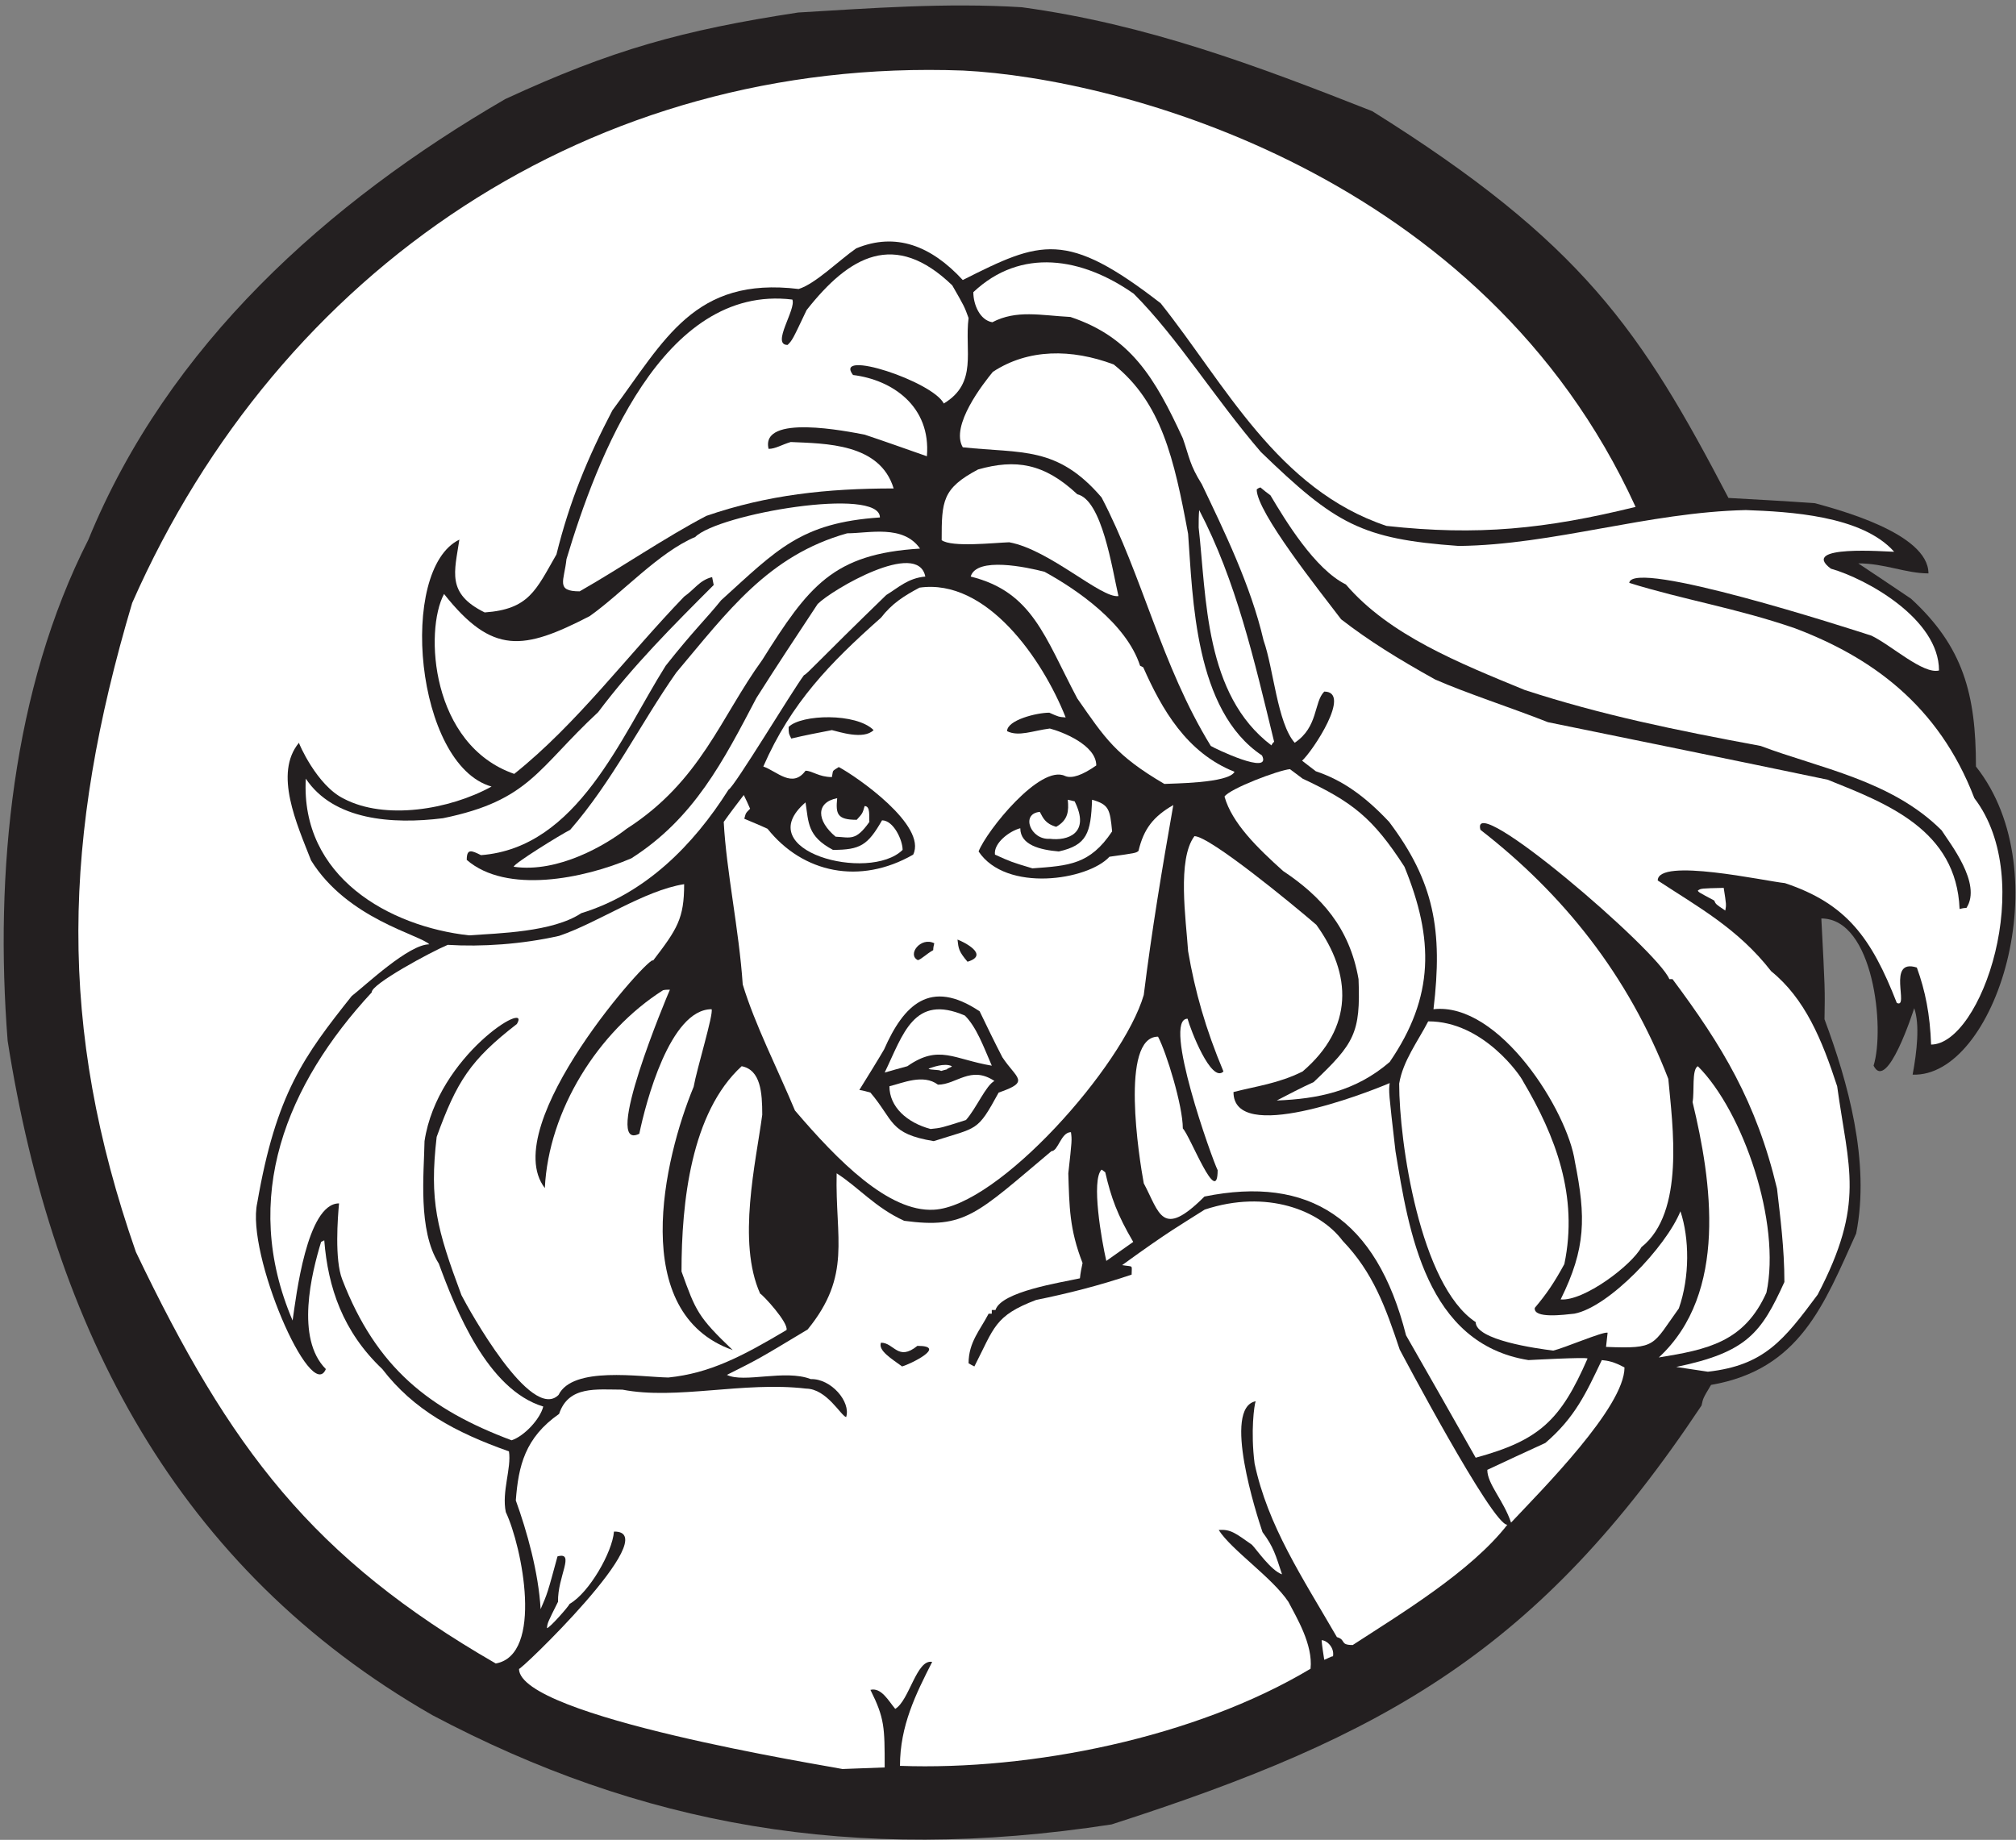 <?xml version="1.0" encoding="UTF-8" standalone="no"?>
<svg
   xmlns:dc="http://purl.org/dc/elements/1.1/"
   xmlns:cc="http://creativecommons.org/ns#"
   xmlns:rdf="http://www.w3.org/1999/02/22-rdf-syntax-ns#"
   xmlns:svg="http://www.w3.org/2000/svg"
   xmlns="http://www.w3.org/2000/svg"
   viewBox="0 0 366.667 334.667"
   height="334.667"
   width="366.667"
   xml:space="preserve"
   id="svg2"
   version="1.1"><rect x="0" y="0" width="366.667" height="334.667" fill="#808080" stroke="none"/><defs
     id="defs6" /><g
     transform="matrix(1.333,0,0,-1.333,0,334.667)"
     id="g10"><g
       transform="scale(0.1)"
       id="g12"><path
         id="path14"
         style="fill:#231f20;fill-opacity:1;fill-rule:nonzero;stroke:none"
         d="M 590.039,170.105 C 241.012,369.934 72.168,697.449 10.438,1090.27 c -17.996,229.68 6.481,480.24 110.165,684 108.839,265.77 326.109,460.28 568.796,601.19 145.211,67.1 241.911,94.03 399.602,118.09 97.92,5.76 201.6,13.68 305.28,7.19 170.27,-23.36 317.73,-78.61 478.08,-141.83 286.75,-179.25 367.03,-300.04 486,-527.77 38.87,-2.16 78.48,-4.32 118.08,-7.19 28.08,-7.93 154.8,-40.32 154.8,-95.77 -30.87,0 -59.8,13.68 -95.76,13.68 23.76,-15.84 47.52,-31.67 72,-48.23 71.28,-65.52 88.56,-130.33 88.56,-228.97 115.35,-145.47 26.05,-424.69 -86.4,-420.47 5.76,30.95 10.08,68.4 2.16,90.71 -1.26,-4.13 -37.07,-115.23 -55.44,-78.47 15.73,50.46 0.16,200.87 -71.28,200.87 5.04,-96.48 5.04,-96.48 4.32,-137.51 31.69,-84.97 62.64,-194.407 43.2,-292.329 -43.9,-97.039 -76.77,-185.731 -198,-206.641 -10.8,-18 -10.8,-18 -12.96,-28.074 C 2100.05,259.473 1891.58,141.633 1516.68,21.062 1163.47,-33.418 872.633,20.449 590.039,170.105 v 0" /><path
         id="path16"
         style="fill:#ffffff;fill-opacity:1;fill-rule:nonzero;stroke:none"
         d="m 1149.48,96.672 c -21.69,4.527 -441.359,71.367 -441.359,136.797 -3.687,-8.098 201.777,188.582 129.598,187.195 -2.156,-28.074 -33.836,-83.516 -60.477,-98.644 -1.441,-3.59 -27.363,-33.114 -30.965,-33.114 0.727,7.199 0.727,7.199 15.125,35.996 -0.797,34.387 23.852,68.645 -0.722,61.922 -13.676,-50.398 -13.676,-50.398 -23.039,-72 -2.879,50.403 -18.719,106.563 -33.84,148.321 3.523,47.187 12.562,85.683 59.043,118.078 12.957,38.882 51.117,33.125 86.394,33.125 74.16,-14.407 164.882,11.523 250.562,1.433 28.27,-0.273 47.54,-37.09 54.72,-38.879 6.72,20.903 -20.64,52.661 -48.24,51.836 -35.28,13.664 -91.32,-5.808 -114.479,5.766 43.199,21.601 43.199,21.601 110.159,61.922 60.48,74.16 37.44,123.84 39.6,213.117 29.52,-18.723 52.56,-46.797 92.16,-64.797 83.39,-11.183 98.23,8.84 200.88,95.039 9.36,0 12.96,25.918 26.64,25.918 1.44,-10.801 1.44,-10.801 -3.6,-56.16 1.44,-45.355 1.44,-76.32 19.44,-122.395 -1.44,-6.484 -2.88,-13.679 -3.6,-20.878 -25.92,-5.762 -107.28,-18.008 -115.2,-43.204 -2.16,0 -3.6,0 -5.04,0 0,-1.445 0,-2.878 0,-5.039 -1.44,0 -2.88,0 -4.32,0 -11.52,-22.324 -27.36,-38.886 -27.36,-67.683 2.16,-1.438 5.04,-2.883 7.92,-4.321 27.36,53.286 27.36,69.122 84.24,90.727 42.48,8.633 85.68,19.434 130.32,34.559 0,14.043 3.09,10.285 -12.95,12.961 65.51,47.519 78.89,54.207 112.73,75.808 84.52,27.844 156.88,-0.859 188.22,-42.695 41.44,-43.164 58.37,-90.125 77.76,-148.32 0.47,-0.86 127.1,-240.833 146.88,-239.036 C 2007,365.945 1909.8,307.629 1845.72,265.871 c -18.24,0 -8.57,7.067 -21.6,10.801 -47.52,82.066 -94.32,151.914 -112.32,236.875 -5.6,43.926 -0.48,79.922 1.44,84.961 -45.67,-9.133 1.36,-155 9.36,-178.567 15.13,-20.168 17.86,-31.25 26.64,-57.597 -15.12,5.039 -35.28,34.558 -41.04,40.324 -21.6,15.113 -28.8,21.602 -45.36,20.152 17.33,-27.261 72.75,-64.629 95.04,-97.918 10.8,-20.879 33.84,-58.32 30.25,-91.433 -157.69,-94.328 -381.61,-138.965 -560.17,-132.485 0,54.719 21.6,97.922 43.92,141.836 -21.28,4.262 -31.13,-52.742 -50.4,-64.082 -8.9,10.532 -18.93,29.653 -33.84,25.93 19.44,-38.887 19.44,-51.121 19.44,-105.84 -19.44,-0.723 -38.88,-1.445 -57.6,-2.156 v 0" /><path
         id="path18"
         style="fill:#ffffff;fill-opacity:1;fill-rule:nonzero;stroke:none"
         d="M 676.441,240.664 C 426.563,384.734 314.172,533.008 185.398,802.266 78.027,1109.73 85.191,1367.76 180.359,1687.87 c 200.934,455.96 627.602,745.41 1134.001,726.48 213.79,-10.69 709.45,-140.14 917.28,-595.44 -123.12,-30.24 -215.28,-39.6 -339.84,-25.93 -149.03,49.69 -220.32,193.68 -308.16,303.84 -129.02,100 -163.39,85.48 -270,31.69 -43.2,46.79 -91.44,65.51 -145.44,43.19 -23.76,-16.56 -55.44,-48.23 -78.48,-55.43 -142.564,17.28 -182.88,-69.84 -254.157,-165.61 -33.844,-64.8 -58.321,-123.84 -76.325,-196.55 -28.078,-48.97 -37.437,-74.89 -97.922,-79.2 -52.554,25.91 -41.039,55.44 -34.558,99.36 -84.031,-40.71 -60.188,-307.51 43.922,-336.97 -57.598,-31.67 -145.442,-46.07 -201.598,-16.55 -37.086,18.16 -61.769,76.31 -61.199,76.32 -34.563,-41.77 -2.883,-110.88 16.555,-160.57 49.609,-79.96 148.867,-101.44 161.281,-114.48 -28.078,0 -86.399,-55.44 -105.84,-70.56 C 414.957,1069.72 376.777,1018.57 351,869.23 c -15.625,-69.457 73.52,-275.128 93.602,-226.808 -41.758,41.766 -19.442,131.047 -6.481,173.523 1.442,0.715 2.879,1.438 4.32,2.16 5.039,-64.082 25.2,-124.558 79.2,-175.683 42.48,-55.442 99.359,-86.399 172.797,-112.317 3.605,-23.042 -10.079,-54.722 -4.317,-82.8 22.422,-47.5 51.832,-194.871 -13.68,-206.641 v 0" /><path
         id="path20"
         style="fill:#ffffff;fill-opacity:1;fill-rule:nonzero;stroke:none"
         d="m 1806.84,245.703 c -1.44,9.363 -2.88,17.996 -3.6,26.641 5.04,0.722 17.74,-8.172 15.59,-21.856 -2.88,0 -9.11,-4.062 -11.99,-4.785 v 0" /><path
         id="path22"
         style="fill:#ffffff;fill-opacity:1;fill-rule:nonzero;stroke:none"
         d="m 2061.72,432.898 c -10.08,30.247 -32.4,52.571 -32.4,72.004 25.93,12.246 52.56,24.485 79.2,36.719 40.32,34.563 55.44,67.688 77.04,113.047 7.92,-0.723 16.56,-2.168 30.96,-10.078 0,-54.09 -112.35,-166.477 -154.8,-211.692 v 0" /><path
         id="path24"
         style="fill:#ffffff;fill-opacity:1;fill-rule:nonzero;stroke:none"
         d="m 2013.48,521.465 c -31.68,56.164 -63.36,111.601 -95.04,167.043 -40.47,159.762 -132.68,218.211 -275.04,189.351 -58.32,-58.316 -61.2,-22.312 -82.8,18.012 -6.21,33.426 -32.83,200.149 19.44,200.149 11.52,-21.59 33.84,-94.31 33.84,-125.278 10.08,-10.078 47.51,-108.933 47.51,-56.875 -7.1,13.789 -76.31,206.643 -41.03,206.643 3.74,-14.35 32.31,-88.65 48.96,-72 -24.48,58.31 -38.88,109.44 -48.23,164.16 -2.89,43.19 -15.13,125.28 8.63,156.96 20.88,0 134.64,-93.61 166.32,-120.96 48.96,-67.69 51.12,-140.41 -18.72,-200.16 -33.12,-16.57 -64.08,-20.16 -94.32,-28.08 0,-71.543 179.79,-2.05 213.13,12.24 -1.45,-11.53 -1.45,-11.53 7.91,-92.885 18,-109.441 41.76,-262.805 181.44,-285.117 0.72,0 78.48,4.316 80.65,2.156 C 2129.4,572.59 2100.6,545.227 2013.48,521.465 v 0" /><path
         id="path26"
         style="fill:#ffffff;fill-opacity:1;fill-rule:nonzero;stroke:none"
         d="M 698.043,545.227 C 586.23,587.148 513.57,643.879 466.918,764.824 c -10.535,26.778 -6.078,84.824 -4.32,103.684 -44.043,0 -58.715,-128.11 -63.36,-159.844 -71.996,168.484 -7.922,322.556 108.004,447.836 -1.437,10.84 81.18,55.49 103.676,64.81 46.086,-2.88 100.801,0.71 151.926,12.24 53.273,17.99 115.918,61.91 170.636,70.56 0,-46.81 -9.359,-61.21 -42.48,-104.4 -0.07,12.92 -213.828,-224.21 -147.602,-310.323 5.04,105.84 72.719,213.833 161.282,270.003 2.879,0.72 5.758,0.72 9.359,0.72 -3.91,-8.69 -93.719,-222.544 -41.758,-196.563 8.637,41.753 41.758,169.923 98.637,169.923 2.883,-6.49 -20.156,-81.36 -24.477,-105.84 -40.867,-98.735 -89.644,-308.841 53.282,-359.278 -47.52,45.347 -50.403,53.269 -69.844,107.273 0,94.316 12.965,216.719 82.081,280.075 25.92,-5.04 28.08,-35.99 28.08,-66.235 -8.64,-64.797 -34.56,-173.52 -2.88,-244.082 3.6,-1.438 38.88,-39.602 36,-49.68 C 1012.25,659.512 968.395,636.648 911.879,630.906 873,631.621 781.563,646.75 762.117,607.148 724.68,569.707 639.723,723.789 629.641,743.223 c -33.84,90.722 -43.922,128.886 -33.84,216.007 27.359,75.59 46.078,105.12 109.437,154.07 20.985,34.95 -108.406,-42.73 -126,-159.831 -0.718,-43.926 -9.359,-121.68 19.446,-167.043 23.035,-62.637 66.238,-172.078 142.554,-195.117 -4.32,-17.286 -25.922,-40.325 -43.195,-46.082 v 0" /><path
         id="path28"
         style="fill:#ffffff;fill-opacity:1;fill-rule:nonzero;stroke:none"
         d="m 2330.28,638.828 c -14.4,2.156 -28.8,4.317 -43.2,6.477 96.81,20.093 116.12,46.668 147.6,115.918 0,46.082 -5.76,89.285 -10.08,127.441 -28.08,118.086 -74.88,195.126 -142.56,285.836 -1.44,0 -2.88,0 -4.33,0 -15.63,39.11 -273.53,260.13 -257.75,203.77 112.31,-87.13 201.6,-198 256.32,-339.84 5.76,-63.364 23.04,-182.16 -36.72,-229.692 -13.26,-24.617 -78.37,-73.925 -110.16,-71.277 34.56,69.844 34.56,112.324 19.44,187.922 -9.74,68.601 -102.82,218.247 -192.96,208.087 12.96,107.99 0.72,174.24 -60.48,255.59 -32.4,34.57 -63.36,56.89 -100.08,69.12 -6.48,5.04 -12.96,10.09 -18.72,14.4 14.4,12.97 68.4,94.32 30.24,94.32 -14.4,-14.4 -7.92,-48.23 -40.32,-69.83 -23.73,27.05 -28.79,101.14 -42.48,139.67 -17.28,74.89 -54.72,151.21 -84.24,213.12 -16.69,26.64 -16.85,36.72 -25.92,62.64 -38.16,82.8 -71.28,138.25 -153.36,165.61 -41.04,2.16 -73.44,10.07 -106.56,-7.21 -16.94,2.83 -25.92,24.01 -25.92,41.04 64.8,61.2 148.32,47.52 218.89,-2.15 59.75,-59.77 110.87,-143.29 173.51,-216 101.52,-98.15 137.14,-118.72 270,-128.16 128.88,1.44 258.48,46.07 391.68,48.96 58.32,-2.16 158.4,-7.21 202.32,-56.88 -9.99,0 -130.48,10.01 -86.4,-23.05 48.24,-13.68 147.6,-68.39 147.6,-138.96 -21.81,-5.45 -64.8,34.35 -92.16,47.52 -30.07,9.75 -326.74,105.68 -330.48,72.01 74.16,-23.05 146.88,-34.57 226.08,-61.93 102.5,-38.76 195.78,-103.8 244.8,-231.84 86.09,-112.58 9.41,-335.85 -59.04,-336.23 -1.44,41.04 -7.91,73.43 -19.44,105.11 -41.83,13.31 -9.75,-57.04 -27.36,-48.23 -34.56,88.55 -68.4,135.35 -152.64,163.44 -26.75,2.67 -173.52,35.19 -173.52,3.59 54.72,-36 109.44,-65.51 154.8,-123.84 46.09,-37.44 69.12,-92.88 90,-156.95 15.48,-112.479 38.74,-159.405 -26.64,-284.405 -46.08,-61.925 -72.72,-96.484 -149.76,-105.117 v 0" /><path
         id="path30"
         style="fill:#231f20;fill-opacity:1;fill-rule:nonzero;stroke:none"
         d="m 1230.84,646.023 c -13.68,10.082 -33.12,21.606 -28.8,32.407 18,0 23.04,-25.93 49.68,-4.328 41.76,0 -10.08,-25.196 -20.88,-28.079 v 0" /><path
         id="path32"
         style="fill:#ffffff;fill-opacity:1;fill-rule:nonzero;stroke:none"
         d="m 2263.32,658.262 c 95.04,87.843 72,241.203 46.08,348.488 2.72,13.62 -1.38,44.67 7.2,48.95 61.92,-61.911 113.76,-213.837 93.6,-308.876 -30.24,-67.683 -80.64,-77.761 -146.88,-88.562 v 0" /><path
         id="path34"
         style="fill:#ffffff;fill-opacity:1;fill-rule:nonzero;stroke:none"
         d="m 2119.32,667.629 c -23.04,2.879 -105.84,14.391 -105.84,38.875 -76.09,50.246 -104.4,246.406 -104.4,325.436 5.04,30.96 25.92,58.33 39.6,84.96 75.2,0.27 126.57,-74.78 129.6,-82.08 43.92,-74.156 75.6,-156.234 56.16,-249.117 -13.68,-25.195 -24.48,-41.035 -40.32,-59.758 -2.16,-15.125 40.32,-9.363 53.99,-7.918 46.84,8.868 124.79,90.813 144.73,139.68 12.24,-36.723 12.96,-89.277 -2.16,-132.48 -36.66,-50.747 -29.43,-55.352 -99.36,-52.559 0.72,6.473 1.45,12.957 2.16,19.441 -6.8,1.543 -58.9,-20.886 -74.16,-24.48 v 0" /><path
         id="path36"
         style="fill:#ffffff;fill-opacity:1;fill-rule:nonzero;stroke:none"
         d="m 1509.48,790.027 c -6.48,28.078 -20.87,110.161 -6.48,124.563 1.44,-0.723 2.88,-2.168 5.04,-3.606 7.92,-34.558 16.56,-58.316 38.16,-95.039 -12.24,-8.64 -24.48,-17.281 -36.72,-25.918 v 0" /><path
         id="path38"
         style="fill:#ffffff;fill-opacity:1;fill-rule:nonzero;stroke:none"
         d="m 1274.04,859.863 c -61.58,-3.34 -130.68,66.602 -189.36,135.364 -23.76,56.883 -54.72,117.363 -71.28,172.073 -5.04,74.89 -22.322,154.09 -25.92,221.76 8.637,12.24 18,24.49 27.36,36.73 2.88,-5.77 5.76,-12.24 8.64,-18.72 -6.48,-6.48 -5.76,-5.77 -7.92,-13.69 10.08,-4.32 20.88,-8.63 31.68,-13.67 48.24,-60.49 126,-77.04 198.72,-35.28 19.44,39.59 -77.04,106.55 -101.52,119.52 -10.08,-6.49 -7.2,-3.6 -9.36,-13.68 -18,0 -26.64,8.64 -36,8.64 -18,-24.48 -38.88,-0.73 -57.6,5.75 38.16,87.13 90.72,141.13 160.56,203.05 15.12,19.43 30.96,29.52 52.56,41.04 91.44,12.95 167.76,-97.21 199.44,-177.12 -9.36,0.71 -9.36,0.71 -22.32,6.48 -17.28,0 -57.6,-10.08 -57.6,-25.2 15.84,-7.93 35.28,0.72 58.32,3.59 16.56,-4.32 63.36,-22.32 63.36,-50.39 -18.87,-13.24 -33.26,-18.29 -42.48,-14.41 -33.84,16.57 -107.28,-74.88 -118.08,-102.95 37.54,-56.34 148.94,-39.48 178.56,-7.21 36,5.05 36,5.05 39.6,7.92 7.2,30.25 20.16,46.81 47.52,62.65 -15.12,-85.68 -29.53,-172.08 -40.32,-259.21 -28.14,-96.61 -198.24,-288.642 -286.56,-293.037 v 0" /><path
         id="path40"
         style="fill:#231f20;fill-opacity:1;fill-rule:nonzero;stroke:none"
         d="m 1274.04,953.469 c -61.2,10.078 -54,28.074 -86.4,66.241 -5.04,1.43 -10.08,2.88 -15.12,3.59 4.46,6.91 31.51,50.99 33.84,55.44 26.64,60.49 62.64,97.21 130.32,51.85 10.08,-20.88 20.16,-41.76 30.96,-62.64 19.44,-29.52 38.88,-33.13 -5.04,-48.24 -29.52,-54.007 -28.08,-46.812 -88.56,-66.241 v 0" /><path
         id="path42"
         style="fill:#ffffff;fill-opacity:1;fill-rule:nonzero;stroke:none"
         d="m 1269.72,970.027 c -32.4,8.637 -56.16,30.243 -56.16,58.323 18,4.32 46.08,17.28 66.24,2.16 25.2,0 44.64,26.64 77.04,5.04 -11.52,-5.76 -25.2,-38.167 -38.88,-53.284 -33.84,-10.801 -33.84,-10.801 -48.24,-12.239 v 0" /><path
         id="path44"
         style="fill:#ffffff;fill-opacity:1;fill-rule:nonzero;stroke:none"
         d="m 1742.04,1008.91 c 16.57,8.64 33.12,17.27 50.4,25.19 55.44,52.56 64.08,66.96 61.2,140.4 -12.25,70.56 -51.12,113.04 -102.96,147.61 -35.28,31.68 -69.84,65.52 -79.92,101.52 7.2,10.8 73.44,36 89.28,37.43 5.76,-4.32 11.52,-8.63 17.28,-12.95 67.68,-31.68 95.75,-53.29 138.96,-120.24 40.32,-98.64 41.04,-177.13 -20.15,-266.41 -46.81,-40.32 -98.65,-50.4 -154.09,-52.55 v 0" /><path
         id="path46"
         style="fill:#ffffff;fill-opacity:1;fill-rule:nonzero;stroke:none"
         d="m 1207.08,1047.06 c 25.19,52.06 39.6,107.95 109.44,77.76 15.84,-15.84 25.2,-41.75 36.72,-68.39 -51.84,8.64 -72,29.52 -115.2,-0.73 -10.8,-2.88 -20.88,-5.76 -30.96,-8.64 v 0" /><path
         id="path48"
         style="fill:#ffffff;fill-opacity:1;fill-rule:nonzero;stroke:none"
         d="m 1284.12,1049.23 c -2.88,2.16 -15.08,0.97 -17.23,3.13 4.32,1.44 21.76,8.38 31.84,3.34 0,-1.43 -6.69,-2.88 -6.69,-4.31 -2.88,-0.73 -5.76,-1.45 -7.92,-2.16 v 0" /><path
         id="path50"
         style="fill:#231f20;fill-opacity:1;fill-rule:nonzero;stroke:none"
         d="m 1320.12,1198.26 c -12.24,14.41 -12.24,18.01 -13.68,30.25 7.92,-2.88 44.64,-20.88 13.68,-30.25 v 0" /><path
         id="path52"
         style="fill:#231f20;fill-opacity:1;fill-rule:nonzero;stroke:none"
         d="m 1252.44,1200.43 c -15.12,7.2 3.6,32.39 22.32,23.04 -0.72,-2.88 -1.44,-5.76 -1.44,-9.37 -10.08,-5.75 -15.84,-12.24 -20.88,-13.67 v 0" /><path
         id="path54"
         style="fill:#ffffff;fill-opacity:1;fill-rule:nonzero;stroke:none"
         d="m 639.977,1234.27 c -108.801,12.04 -230.071,79.71 -222.735,213.84 37.903,-56.86 118.031,-62.65 187.196,-54 118.55,24.25 128.992,68.05 211.679,144.71 47.52,63.36 102.242,118.08 157.684,173.52 -0.719,3.61 -1.442,7.21 -2.16,10.8 -17.282,-4.32 -23.758,-16.55 -38.161,-26.64 -77.761,-80.64 -146.16,-173.52 -231.839,-241.91 -113.793,39.51 -122.774,195.37 -95.762,245.51 66.176,-83.58 108.375,-76.78 198.723,-30.24 44.636,31.68 94.32,87.13 143.996,108.01 31.613,31.61 252.002,69.17 252.002,26.64 -108,-7.21 -140.4,-43.92 -216.717,-113.05 -20.883,-25.91 -37.442,-41.03 -75.602,-89.28 -61.203,-97.2 -120.238,-248.39 -252.004,-258.47 -13.257,6.63 -19.437,9.15 -19.437,-6.48 54,-46.8 159.121,-25.93 224.64,2.16 85.676,54.72 125.278,132.47 170.64,218.88 27.36,43.19 55.44,85.68 83.52,128.16 19.43,19.43 136.69,88.39 146.88,37.44 -23.76,-2.17 -36.72,-15.12 -53.28,-25.2 -94.32,-91.44 -107.28,-107.28 -112.32,-109.45 -16.23,-21.63 -94.58,-152.04 -102.959,-156.24 -48.242,-76.32 -113.762,-141.84 -200.879,-168.47 -38.883,-25.92 -112.789,-27.36 -153.105,-30.24 v 0" /><path
         id="path56"
         style="fill:#ffffff;fill-opacity:1;fill-rule:nonzero;stroke:none"
         d="m 2354.04,1268.11 c -12.95,8.63 -12.95,8.63 -15.12,13.68 -21.6,11.51 -21.6,11.51 -22.32,13.67 4.32,2.88 4.32,2.88 35.28,3.6 3.6,-23.04 3.6,-23.04 2.16,-30.95 v 0" /><path
         id="path58"
         style="fill:#231f20;fill-opacity:1;fill-rule:nonzero;stroke:none"
         d="m 2673.72,1270.27 c -4.32,108 -99.36,144 -180,176.39 -127.44,26.64 -254.88,52.56 -381.6,78.48 -51.12,20.16 -111.6,39.61 -154.08,58.33 -50.4,28.07 -90,52.55 -128.16,82.08 -29.52,38.88 -115.2,146.15 -115.2,177.12 1.45,1.44 2.88,2.15 5.04,2.88 4.32,-3.61 8.64,-7.21 13.68,-10.8 20.16,-33.85 60.48,-100.8 102.96,-121.68 59.04,-69.12 154.8,-107.28 244.08,-144.01 103.68,-33.83 205.2,-54.71 321.83,-76.31 79.93,-30.25 178.57,-46.8 246.97,-115.21 10.8,-17.27 55.44,-72.72 33.83,-105.84 -3.59,0 -6.47,-0.72 -9.35,-1.43 v 0" /><path
         id="path60"
         style="fill:#ffffff;fill-opacity:1;fill-rule:nonzero;stroke:none"
         d="m 700.918,1327.87 c 0,4.32 64.082,43.92 77.043,50.4 57.602,66.24 95.762,144.71 144.719,214.56 69.84,82.8 125.28,159.84 233.28,190.08 29.52,0 76.32,12.23 99.36,-20.88 -118.8,-7.21 -151.92,-51.13 -215.28,-151.93 C 982.887,1531.25 956.059,1444.63 855,1379.71 827.52,1358.24 762.004,1319 700.918,1327.87 v 0" /><path
         id="path62"
         style="fill:#ffffff;fill-opacity:1;fill-rule:nonzero;stroke:none"
         d="m 1408.68,1325.7 c -28.8,8.65 -28.8,8.65 -51.12,18.73 -2.16,15.84 20.16,32.39 34.56,36 0,-23.05 27.36,-29.53 52.56,-31.68 38.36,8.55 43.73,25.14 45.36,70.56 23.03,-6.48 24.48,-12.97 27.36,-43.2 -30.24,-45.36 -59.04,-46.8 -108.72,-50.41 v 0" /><path
         id="path64"
         style="fill:#ffffff;fill-opacity:1;fill-rule:nonzero;stroke:none"
         d="m 1099.08,1415.7 c 4.32,-27.36 2.16,-46.07 37.44,-64.8 37.44,0 47.52,6.48 66.96,40.33 15.54,0 28.08,-26.79 28.08,-40.33 -45.46,-44.73 -209.79,-1.47 -132.48,64.8 v 0" /><path
         id="path66"
         style="fill:#ffffff;fill-opacity:1;fill-rule:nonzero;stroke:none"
         d="m 1432.44,1366.02 c -26.42,-1.84 -40.26,34.34 -13.68,36.73 4.31,-7.93 7.2,-16.05 22.33,-20.37 16.55,9.35 17.27,21.8 15.84,36.93 2.87,-0.72 5.75,-1.44 9.35,-2.17 22.04,-44.19 -10.15,-54.11 -33.84,-51.12 v 0" /><path
         id="path68"
         style="fill:#ffffff;fill-opacity:1;fill-rule:nonzero;stroke:none"
         d="m 1140.12,1368.91 c -25.92,21.59 -27.36,46.79 2.16,52.55 -2.16,-21.6 0,-29.52 26.64,-29.52 7.92,8.65 7.92,8.65 10.8,18.72 8.23,0 5.73,-14.11 6.48,-21.6 -18.72,-26.58 -25.92,-21.1 -46.08,-20.15 v 0" /><path
         id="path70"
         style="fill:#ffffff;fill-opacity:1;fill-rule:nonzero;stroke:none"
         d="m 1588.68,1440.9 c -66.24,38.89 -80.64,61.93 -118.8,116.64 -44.63,84.25 -61.2,145.44 -145.44,166.33 7.92,27.36 76.32,12.95 100.81,6.48 44.63,-24.49 111.59,-70.56 130.31,-128.17 1.44,-0.72 2.88,-1.43 4.32,-2.16 25.2,-56.88 59.04,-116.64 124.56,-142.56 -7.92,-15.83 -85.68,-15.83 -95.76,-16.56 v 0" /><path
         id="path72"
         style="fill:#ffffff;fill-opacity:1;fill-rule:nonzero;stroke:none"
         d="m 1652.04,1492.75 c -67.68,110.16 -92.88,231.84 -149.04,339.11 -60.48,70.57 -108.72,59.77 -189.36,68.41 -17.28,29.52 28.08,87.11 41.04,102.95 48.24,31.69 107.28,31.69 164.88,10.08 64.99,-51.97 82.37,-127.95 101.53,-231.12 6.47,-87.12 8.63,-241.2 100.79,-302.39 14.14,-28.29 -65.43,9.96 -69.84,12.96 v 0" /><path
         id="path74"
         style="fill:#ffffff;fill-opacity:1;fill-rule:nonzero;stroke:none"
         d="m 1734.84,1493.47 c -91.44,69.11 -88.56,201.59 -99.36,297.35 0,7.93 0,15.84 0.72,23.77 50.4,-96.48 74.89,-203.77 102.24,-316.08 -1.44,-1.44 -2.88,-2.88 -3.6,-5.04 v 0" /><path
         id="path76"
         style="fill:#231f20;fill-opacity:1;fill-rule:nonzero;stroke:none"
         d="m 1079.64,1502.83 c -3.6,7.19 -3.6,7.19 -3.6,15.84 17.28,17.28 92.16,19.44 115.92,-4.32 -13.68,-13.69 -47.52,-2.17 -56.88,0 -18.72,-3.6 -37.44,-7.21 -55.44,-11.52 v 0" /><path
         id="path78"
         style="fill:#ffffff;fill-opacity:1;fill-rule:nonzero;stroke:none"
         d="m 1377,1770.66 c -20.88,-0.71 -78.48,-7.19 -92.16,2.89 0,53.27 0.72,70.56 49.68,96.47 51.12,14.41 90,8.65 135.36,-33.83 33.84,-7.92 47.52,-101.53 56.16,-138.96 -23.54,-3.37 -93.83,63.33 -149.04,73.43 v 0" /><path
         id="path80"
         style="fill:#ffffff;fill-opacity:1;fill-rule:nonzero;stroke:none"
         d="m 772.922,1747.63 c 41.039,136.8 131.039,375.84 308.158,354.23 5.73,-12.88 -29.32,-61.91 -6.48,-61.91 6.48,6.48 6.48,6.48 25.92,47.51 58.32,74.17 120.24,109.44 198.72,33.84 16.56,-28.8 16.56,-28.8 22.32,-44.64 -5.76,-44.63 12.96,-88.55 -33.84,-116.64 -15.09,30.15 -151.39,74.96 -123.84,38.89 53.28,-6.48 106.56,-42.48 100.8,-110.88 -28.8,10.08 -56.88,20.15 -84.96,29.51 -23.04,4.32 -142.56,28.8 -131.04,-19.43 9.36,0 18,5.76 30.24,9.35 46.8,-2.16 121.68,-1.44 140.4,-63.35 -90.72,0 -172.08,-8.65 -255.597,-37.45 -57.606,-30.23 -115.926,-70.55 -172.805,-102.95 -33.152,0 -21.117,14.29 -17.996,43.92 v 0" /></g></g></svg>